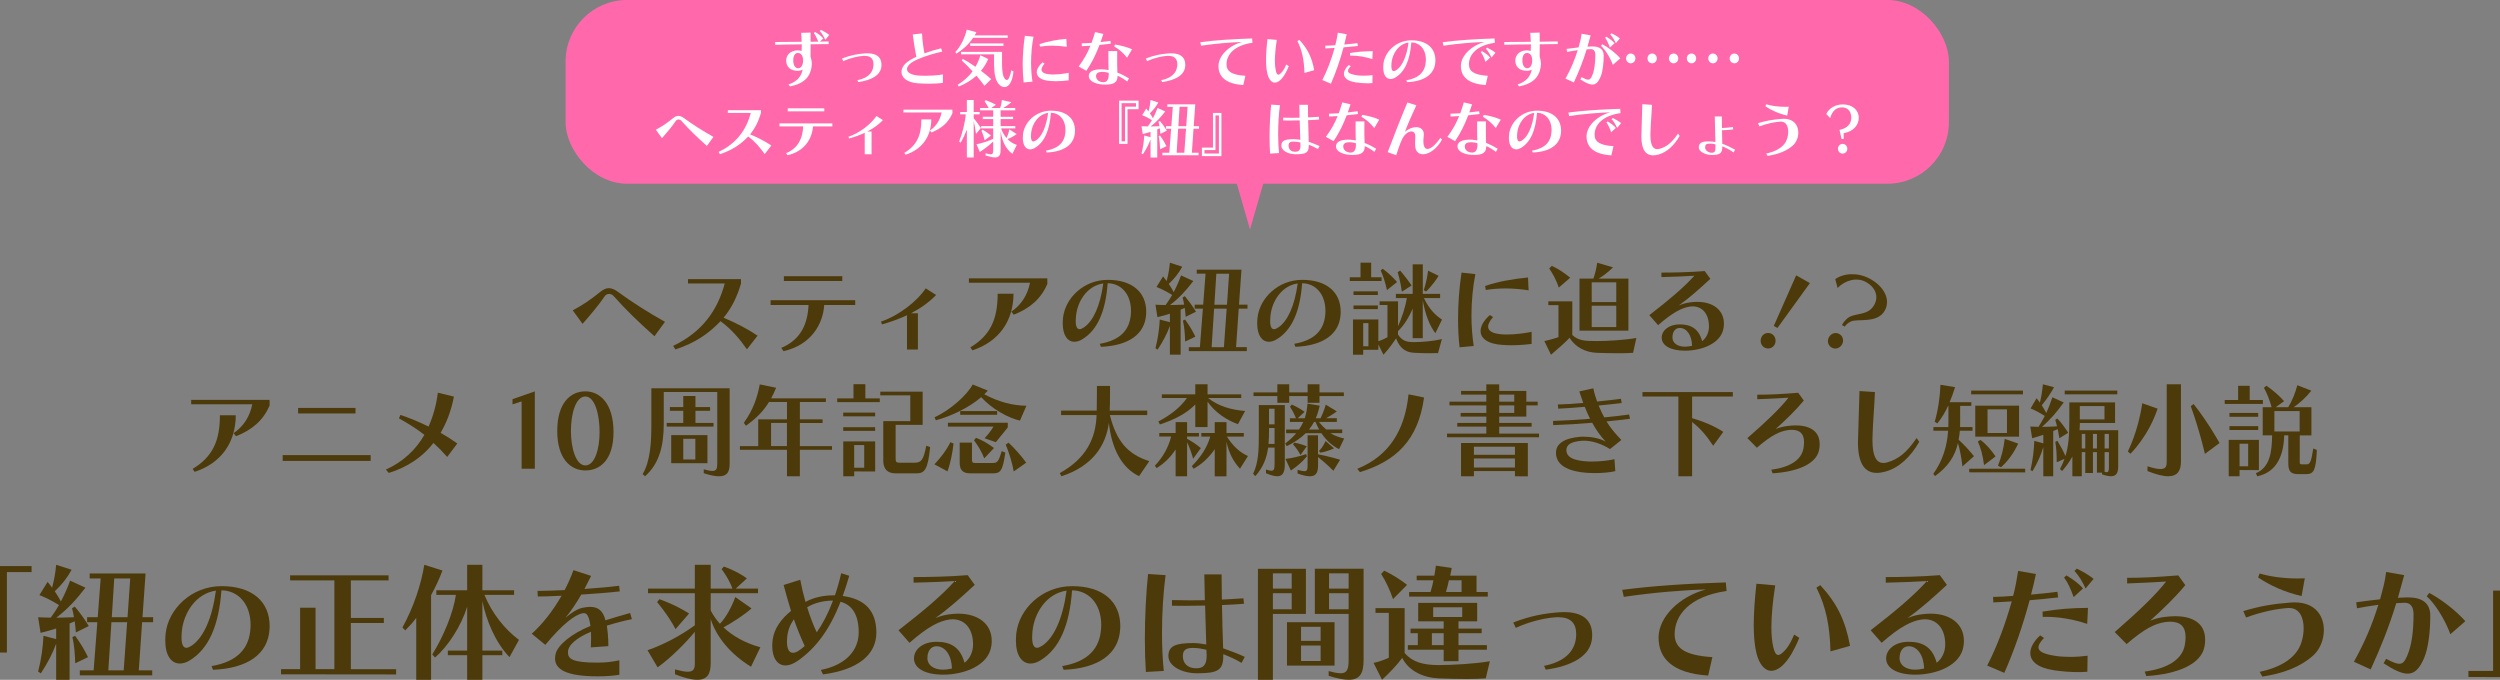 <?xml version="1.0" encoding="UTF-8"?>
<svg id="_レイヤー_2" data-name="レイヤー 2" xmlns="http://www.w3.org/2000/svg" viewBox="0 0 781.76 212.57">
  <rect x="0" y="0" width="781.76" height="212.57" fill="#808080" stroke="none"/>
  <defs>
    <style>
      .cls-1 {
        fill: #4c3a0a;
      }

      .cls-2 {
        fill: #fff;
      }

      .cls-3 {
        fill: #ff69ac;
      }
    </style>
  </defs>
  <g id="_レイヤー_5" data-name="レイヤー 5">
    <g>
      <path class="cls-1" d="M204.64,105.14c-5.09-4.58-8.77-8.06-12.8-12.61-.35-.38-.86-.61-1.38-.61-.54,0-1.09.26-1.41.77-1.63,2.46-4.45,5.82-6.88,8.58l-3.07-4.22c3.46-1.86,5.73-3.46,8.58-5.76.99-.77,1.79-1.18,2.69-1.18s1.86.38,3.04,1.28c4.22,3.1,9.02,6.14,14.53,9.25l-3.3,4.51Z"/>
      <path class="cls-1" d="M233.57,109.24c-2.14-3.1-4.86-6.34-8.26-8.8-3.78,3.94-7.84,6.75-14.11,8.83l-.7-1.12c8.93-4.22,13.85-10.98,16.13-19.52h-11.49v-1.34h16.57v1.38c-1.25,4.26-2.94,7.62-5.44,10.69,3.9,1.63,7.26,3.36,10.62,5.6l-3.33,4.29Z"/>
      <path class="cls-1" d="M257.73,95.38c-.35,5.89-4.06,12.51-12.73,14.43l-.7-1.02c6.21-2.59,8.26-7.62,8.54-13.41h-11.87v-1.5h26.46v1.5h-9.7ZM245.12,87.86v-1.5h18.27v1.5h-18.27Z"/>
      <path class="cls-1" d="M283.62,109.3v-10.72c-2.53,1.18-5.15,2.11-7.81,2.85l-.32-.86c5.7-1.92,11.46-6.53,13.98-10.4l3.26,2.08c-2.18,2.24-4.86,4.16-7.84,5.7h2.14v11.36h-3.42Z"/>
      <path class="cls-1" d="M316.26,97.43c3.04-2.02,5.12-5.25,5.82-9.02h-19.1v-1.38h24.51l.03,1.73c-1.98,4.7-5.5,7.68-10.53,9.66l-.74-.99ZM303.43,108.63c6.34-3.81,8.54-8.9,8.54-16.77h4.96c-.03,8.54-4.61,15.01-12.86,17.69l-.64-.93Z"/>
      <path class="cls-1" d="M343.91,107.51c6.5-1.12,9.44-4.42,9.73-9.5,0-.26.03-.51.03-.77,0-5.5-3.33-8.67-7.3-8.67-.64,8.77-3.17,14.62-7.9,17.5-.86.54-1.73.8-2.5.8-2.08,0-3.65-1.92-3.65-5.73,0-.58.03-1.18.1-1.82.67-6.02,6.37-11.81,13.98-11.81s12.03,3.81,12.03,10.02c0,.22-.03.48-.03.74-.35,6.24-5.47,9.82-14.14,10.18l-.35-.93ZM336.48,98.65c-.06.64-.1,1.22-.1,1.7,0,1.79.45,2.59,1.22,2.59.38,0,.83-.22,1.38-.58,2.85-1.95,5.06-6.66,6.02-13.73-5.06.74-8.03,5.57-8.51,10.02Z"/>
      <path class="cls-1" d="M365.83,110.93v-9.02c-.86,2.4-2.14,4.83-3.84,7.42l-.67-.45c.8-3.07,1.22-6.24,1.34-8.96l3.17.83v-2.66c-1.25.42-2.56.77-3.9,1.09l-.61-3.9c1.06.06,2.11.1,3.17.1.77-1.02,1.44-2.08,2.05-3.14-1.7-1.06-3.2-1.82-4.9-2.5l2.05-3.3c.38.45.77.93,1.12,1.44.54-1.92.86-3.9,1.02-5.73l3.87,1.25c-1.12,2.05-2.46,3.74-4.22,5.38.54.8,1.06,1.63,1.54,2.56.9-1.7,1.66-3.42,2.3-5.22l3.84,1.76c-2.3,3.01-4.42,5.31-7.3,7.52,1.5-.03,2.94-.06,4.42-.13-.13-.83-.29-1.6-.48-2.24l.7-.42c1.18,1.44,2.3,2.91,3.49,4.86l-3.23,1.6c-.06-.93-.16-1.89-.29-2.78l-1.28.54v14.08h-3.36ZM370.6,106.81c-.06-2.4-.26-4.64-.7-6.56l.67-.32c1.31,1.79,2.3,3.42,3.23,5.34l-3.2,1.54ZM371.75,109.81v-1.25h3.46l.93-12.03h-2.56v-1.25h2.66l.74-9.7h-2.75v-1.25h13.98l-.77,10.94h2.66v1.25h-2.75l-.83,12.03h3.36v1.25h-18.11ZM383.59,96.53h-3.94l-.77,12.03h3.84l.86-12.03ZM384.35,85.59h-4l-.61,9.7h3.94l.67-9.7Z"/>
      <path class="cls-1" d="M404.71,107.51c6.5-1.12,9.44-4.42,9.73-9.5,0-.26.03-.51.03-.77,0-5.5-3.33-8.67-7.29-8.67-.64,8.77-3.17,14.62-7.9,17.5-.86.54-1.73.8-2.5.8-2.08,0-3.65-1.92-3.65-5.73,0-.58.03-1.18.1-1.82.67-6.02,6.37-11.81,13.98-11.81s12.03,3.81,12.03,10.02c0,.22-.03.48-.03.74-.35,6.24-5.47,9.82-14.14,10.18l-.35-.93ZM397.28,98.65c-.06.64-.1,1.22-.1,1.7,0,1.79.45,2.59,1.22,2.59.38,0,.83-.22,1.38-.58,2.85-1.95,5.06-6.66,6.02-13.73-5.06.74-8.03,5.57-8.51,10.02Z"/>
      <path class="cls-1" d="M422.08,87.86v-1.15h3.36v-4.58h3.33v4.58h3.26v1.15h-9.95ZM449.67,110.42c-.96,0-1.92.03-3.1.03s-2.56-.03-4.35-.13c-2.4-.13-4.42-1.15-5.66-4.51-.74,1.12-2.14,3.14-3.94,5.12l-1.6-3.2v1.66h-4.74v1.54h-3.2v-11.04h7.94v6.82c1.6-.54,2.85-1.28,2.85-1.28v-10.05h-2.46v-1.15h5.76v7.78c1.15-2.56,2.27-5.76,2.75-8.8h-3.42v-1.31h5.25v-9.25h3.17v9.25h5.41v1.31h-5.06c1.7,3.62,3.81,5.54,5.66,6.72l-2.08,4.26c-1.73-2.24-3.1-5.6-3.94-10.24v11.81h-3.17v-9.28c-1.15,2.82-2.78,5.34-4.58,7.07v1.09c1.38,1.92,2.5,2.34,5.06,2.34,2.37,0,6.14-.32,8.67-.96l-1.22,4.42ZM423.24,92.25v-1.15h7.62v1.15h-7.62ZM423.24,96.66v-1.15h7.62v1.15h-7.62ZM427.91,101.05h-1.63v7.23h1.63v-7.23ZM433.7,90.71c-.48-2.34-1.25-4.58-1.95-6.14l.61-.54c1.41,1.02,3.07,2.5,4.51,4.16l-3.17,2.53ZM438.37,91.22c-.38-3.04-1.31-6.11-1.31-6.11l.77-.51s1.95,2.24,3.58,4.67l-3.04,1.95ZM445.22,90.71s.93-2.59,1.34-6.08l3.3,1.63c-1.86,3.01-3.94,4.93-3.94,4.93l-.7-.48Z"/>
      <path class="cls-1" d="M456.42,108.6c-.32-2.72-.48-5.73-.48-8.83,0-4.8.38-9.86,1.09-14.53l4.32.48c-.8,4.06-1.22,8.61-1.22,13.02,0,3.26.26,6.5.7,9.44l-4.42.42ZM478.95,107.54c-1.98.26-4.16.42-6.34.42-.93,0-1.82-.03-2.75-.1-4.8-.29-6.88-2.14-6.88-4.35,0-1.6,1.06-3.39,2.91-4.99l.99.64c-.99,1.12-1.54,2.14-1.54,2.98,0,1.34,1.38,2.24,4.64,2.43.42.03.83.03,1.25.03,2.59,0,5.47-.38,7.71-.83v3.78ZM477.99,90.78c-2.53-.38-4.93-.58-7.2-.58-2.14,0-4.19.16-6.17.48l-.22-1.25c4.06-1.41,8.58-2.18,13.41-2.66l.19,4Z"/>
      <path class="cls-1" d="M510.66,110.33c-1.18.1-2.85.13-4.58.13-2.27,0-4.74-.06-6.72-.13-3.39-.13-6.69-1.63-8.54-4.7-1.15,1.25-3.65,3.46-5.82,5.31l-2.08-4.29c2.08-.42,4.42-1.22,4.42-1.22v-10.02h-3.17v-1.18h7.49v10.53c1.92,1.79,3.94,1.89,7.71,1.89,3.36,0,8.7-.32,12.32-.96l-1.02,4.64ZM487.43,89.94c-.83-2.59-2.05-4.61-2.98-5.98l.8-.83c1.86.83,3.84,2.14,5.76,3.71l-3.58,3.1ZM493.92,103.41v-16.29h4.35c.51-1.47.96-3.3,1.18-4.96l4.96,1.44c-1.66,1.6-3.17,2.75-4.51,3.52h9.31v16.29h-15.29ZM505.41,88.28h-7.68v6.18h7.68v-6.18ZM505.41,95.61h-7.68v6.66h7.68v-6.66Z"/>
      <path class="cls-1" d="M515.75,98.55c6.4-4.96,10.75-8.64,14.08-12.32-2.53.16-6.98.35-10.3.42v-1.41c3.58,0,8.99-.1,13.54-.48l1.76,2.43c-3.42,3.17-6.5,5.92-9.86,8.32,1.28-.54,2.46-.83,3.55-.96.77-.1,1.47-.16,2.18-.16,4.99,0,8.38,2.56,8.38,6.82,0,.42-.03.83-.1,1.25-.7,4.99-6.91,7.2-12.06,7.2-4.58,0-7.3-1.63-7.3-4.06,0-2.21,2.14-4.16,5.63-4.16s5.95,1.31,7.01,5.25c1.31-.99,2.14-2.69,2.14-4.58,0-4.03-2.14-6.3-5.12-6.3-.26,0-.51.03-.8.06-2.46.32-5.5,1.86-9.98,5.82l-2.75-3.14ZM525.25,102.55c-1.41,0-2.27,1.22-2.27,2.98s1.6,2.88,3.9,2.88c.7,0,1.44-.1,2.24-.29-.1-3.3-1.66-5.57-3.87-5.57Z"/>
      <path class="cls-1" d="M550.56,106.55c0-1.38,1.02-2.43,2.34-2.43s2.33,1.06,2.33,2.43-1.02,2.43-2.33,2.43-2.34-1.06-2.34-2.43ZM554.66,101.94l7.01-15.84,4.29,2.43-10.14,14.02-1.15-.61Z"/>
      <path class="cls-1" d="M73.06,135.43c3.04-2.02,5.12-5.25,5.82-9.02h-19.1v-1.38h24.51l.03,1.73c-1.98,4.7-5.5,7.68-10.53,9.66l-.74-.99ZM60.23,146.63c6.34-3.81,8.54-8.9,8.54-16.77h4.96c-.03,8.54-4.61,15.01-12.86,17.69l-.64-.93Z"/>
      <path class="cls-1" d="M88.39,144.13v-1.82h27.52v1.82h-27.52ZM93.22,129.29v-1.73h17.95v1.73h-17.95Z"/>
      <path class="cls-1" d="M139.84,142.89c-1.22-1.41-2.69-2.91-4.29-4.38-3.36,4.38-8.22,7.62-13.98,9.38l-.9-1.06c5.22-2.3,9.44-6.24,12.03-10.85-2.62-2.08-5.47-3.78-7.94-5.15l.45-1.09c2.78.93,5.82,2.18,8.8,3.65,1.47-3.26,2.43-6.82,2.91-10.59l5.02,1.22c-.8,4.22-2.21,8.03-4.16,11.33,1.86,1.06,3.62,2.18,5.22,3.33l-3.17,4.22Z"/>
      <path class="cls-1" d="M163.11,146.57v-21.05l-2.85.93v-1.63l6.98-2.43v24.19h-4.13Z"/>
      <path class="cls-1" d="M174.25,134.76c0-8.77,4.13-12.38,8.8-12.38s8.8,3.94,8.8,12.7-4.22,12.03-8.8,12.03-8.8-3.58-8.8-12.35ZM187.49,135.08c0-5.54-1.5-11.1-4.45-11.1s-4.51,5.25-4.51,10.78,1.63,10.78,4.51,10.78,4.45-4.93,4.45-10.46Z"/>
      <path class="cls-1" d="M224.29,122.57h-16.73v9.95c0,6.75-1.34,12.42-5.86,16.41l-.74-.67c2.5-4.22,2.72-10.4,2.72-15.74v-11.1h24.48v23.58c0,2.43-.67,3.94-3.3,3.94-1.18,0-2.72-.29-4.8-.96v-1.22c1.22.32,2.08.51,2.69.51,1.34,0,1.54-.77,1.54-2.4v-22.3ZM208.48,133.41v-1.15h5.18v-3.81h-4.19v-1.15h4.19v-3.46h3.81v3.46h4.58v1.15h-4.58v3.81h5.66v1.15h-14.66ZM209.89,144.84v-8.77h11.33v8.77h-11.33ZM217.44,137.22h-3.78v6.46h3.78v-6.46Z"/>
      <path class="cls-1" d="M250.12,140.65v8.29h-4.03v-8.29h-14.72v-1.15h5.73v-8.38h8.99v-5.41h-5.63c-1.73,2.85-3.94,5.09-7.2,7.42l-.67-.9c2.91-4.06,4.19-7.78,4.99-12.03l5.12,1.06c-.48,1.18-.99,2.27-1.57,3.3h17.12v1.15h-8.13v5.41h7.1v1.15h-7.1v7.23h10.05v1.15h-10.05ZM246.08,132.26h-4.96v7.23h4.96v-7.23Z"/>
      <path class="cls-1" d="M261.8,125.74v-1.15h5.09v-4.45h3.71v4.45h4.51v1.15h-13.31ZM263.68,130.18v-1.15h9.98v1.15h-9.98ZM263.68,134.73v-1.15h9.98v1.15h-9.98ZM267.11,147.4v1.54h-3.42v-10.91h9.98v9.41l-6.56-.03ZM270.24,139.17h-3.14v7.1h3.14v-7.1ZM279.94,148.01c-2.66,0-3.74-1.63-3.74-3.97v-12.35h8.45v-8.06h-9.38v-1.15h13.25v10.37h-8.45v10.5c0,1.15.19,1.34,1.44,1.34h4.45c2.02,0,2.82-.7,3.68-5.31l1.22.42c-.7,7.2-1.79,8.22-4.32,8.22h-6.59Z"/>
      <path class="cls-1" d="M292.2,145.19c1.92-2.05,3.62-4.16,4.99-6.91l.99.42c-.29,2.82-1.06,6.46-1.89,8.7l-4.1-2.21ZM318.95,131.53c-3.71-.86-8.7-3.58-12.13-7.33-3.97,3.39-9.47,5.95-14.17,7.23l-.42-.93c4.9-2.27,10.11-6.88,11.94-10.27l4.74,1.92-1.12,1.15c4.54,2.4,8.83,3.52,13.18,3.58l-2.02,4.64ZM307.88,137.06c2.08-2.24,2.75-3.65,2.75-3.65h-14.21v-1.22h18.72v1.44s-1.63,2.11-3.74,4.64l-3.52-1.22ZM303.4,148.01c-2.59,0-3.3-1.28-3.3-3.36v-6.24h3.84v5.47c0,.64.19.9,1.02.9h5.28c1.6,0,1.98-.26,2.98-3.71l1.15.45c-.83,5.92-1.6,6.5-3.97,6.5h-7.01ZM300.26,129.7v-1.15h11.55v1.15h-11.55ZM307.78,143.33c-.8-2.05-1.95-4-3.2-5.63l.61-.8c2.05.77,3.9,1.86,5.63,3.2l-3.04,3.23ZM317,147.43c-.51-2.88-1.54-6.08-2.5-8.38l.86-.64c1.7,1.57,4,4.1,5.54,6.27l-3.9,2.75Z"/>
      <path class="cls-1" d="M356.19,148.9c-5.38-2.53-8.58-8.61-9.44-16.67-.9,6.88-4.93,13.5-14.85,16.7l-.51-.99c8.29-4.58,11.26-10.85,11.52-18.14h-11.1v-1.41h11.14c.03-.99.06-2.94.06-5.66v-2.05h4.1v1.95c0,2.75-.03,4.77-.1,5.76h11.74v1.41h-11.68c2.05,8.26,5.66,12.29,12.32,14.4l-3.2,4.7Z"/>
      <path class="cls-1" d="M367.62,148.93v-8.38c-1.54,2.37-3.52,4.35-5.95,5.82l-.54-.74c2.59-2.75,4.22-5.73,5.09-9.12h-3.71v-1.12h5.12v-3.39h3.58v3.39h3.71v1.12h-3.71v.7c1.63.9,2.94,1.76,4.29,2.91l-2.4,3.33c-.58-2.08-1.12-3.46-1.89-5.18v10.66h-3.58ZM387.11,132.65c-3.46-1.25-7.17-3.65-9.5-7.04v7.94h-3.84v-7.07c-2.75,2.82-6.53,4.77-11.07,6.24l-.48-.93c3.84-1.98,7.04-4.58,8.93-7.33h-7.84v-1.15h10.46v-3.14h3.84v3.14h10.53v1.15h-10.37c3.36,2.62,7.07,3.65,11.58,4.06l-2.24,4.13ZM387.75,146.57c-2.14-2.34-3.42-4.83-4.22-8.38v10.75h-3.68v-8.48c-1.6,2.37-3.78,4.54-6.59,6.11l-.58-.8c2.66-2.69,4.77-5.7,5.76-9.25h-2.78v-1.12h4.19v-3.39h3.68v3.39h5.41v1.12h-5.28c1.89,3.01,4.13,5.02,6.59,6.08l-2.5,3.97Z"/>
      <path class="cls-1" d="M395.88,146.82c.77.26,1.31.38,1.7.38.86,0,.99-.64.99-2.46v-4.77h-2.02c-.45,3.3-1.54,6.14-4,8.93l-.7-.74c1.73-3.58,1.79-7.65,1.79-12.51v-8.99h8.13v18.27c0,2.37-.38,4-2.37,4-.83,0-1.98-.29-3.52-.96v-1.15ZM412.61,123.85v2.11h-3.71v-2.11h-5.76v2.11h-3.71v-2.11h-7.46v-1.15h7.46v-2.53h3.71v2.53h5.76v-2.53h3.71v2.53h7.62v1.15h-7.62ZM398.56,133.83h-1.73v.8c0,1.5-.03,2.88-.16,4.19h1.89v-4.99ZM398.56,127.82h-1.73v4.86h1.73v-4.86ZM418.75,140.45c-2.3-1.09-4.13-2.88-5.54-4.99h-4.9c-1.5,1.5-3.46,2.85-5.95,4.06l-.48-.83c1.38-1.06,2.53-2.11,3.46-3.23h-3.17v-1.15h4.03c.54-.77.96-1.54,1.34-2.37h-4.19v-1.15h1.92c-.8-1.98-1.89-3.62-1.89-3.62l.58-.67s2.3,1.02,4,2.27l-2.18,2.02h2.21c.48-1.41.74-2.91.86-4.58l3.84.64c-.32,1.41-.7,2.72-1.25,3.94h1.5c1.09-2.24,1.63-4.26,1.63-4.26l3.46,2.11s-1.47,1.15-3.42,2.14h3.42v1.15h-5.6c.77.96,1.5,1.73,2.27,2.37h5.02v1.15h-3.68c1.22.8,2.75,1.31,4.29,1.66l-1.6,3.33ZM401.96,143.49c1.98-.19,4.35-.74,6.46-1.5l.26.7c-1.25,1.6-3.23,3.26-5.02,4.45l-1.7-3.65ZM406.69,142.28c-1.09-2.02-2.34-3.3-2.34-3.3l.35-.58s1.79.29,3.94,1.15l-1.95,2.72ZM416.96,147.21s-2.02-2.08-4.8-4.29v2.59c0,2.14-.54,3.42-2.56,3.42-.93,0-2.18-.26-3.84-.86v-1.15c.96.26,1.63.42,2.11.42.9,0,1.02-.54,1.02-1.82v-9.41h3.26v5.95c3.36.61,6.91,1.7,6.91,1.7l-2.11,3.46ZM412.51,134.31c-.45-.74-.8-1.54-1.15-2.37h-.45c-.45.83-.96,1.63-1.57,2.37h3.17ZM412.45,141c1.41-1.34,2.05-3.1,2.05-3.1l2.66,2.3s-2.14,1.06-4.32,1.34l-.38-.54Z"/>
      <path class="cls-1" d="M424.42,146.6c9.7-3.9,14.88-11.81,16.03-23.29l4.86.99c-1.82,13.28-8.74,19.9-20.06,23.33l-.83-1.02Z"/>
      <path class="cls-1" d="M452.49,136.74v-1.15h12.29v-2.18h-9.09v-1.15h9.09v-1.98h-8.03v-1.15h8.03v-2.37h-11.52v-1.15h11.52v-2.21h-7.9v-1.15h7.9v-2.08h4.03v2.08h8.48v3.36h3.55v1.15h-3.55v3.52h-8.48v1.98h10.14v1.15h-10.14v2.18h12.45v1.15h-28.77ZM473.73,148.93v-1.63h-12.83v1.63h-4.03v-10.4h20.89v10.43l-4.03-.03ZM473.73,139.69h-12.83v2.53h12.83v-2.53ZM473.73,143.37h-12.83v2.82h12.83v-2.82ZM473.51,123.4h-4.7v2.21h4.7v-2.21ZM473.51,126.76h-4.7v2.37h4.7v-2.37Z"/>
      <path class="cls-1" d="M505.12,147.33c-1.54.38-4.1.61-6.43.61-.7,0-1.38-.03-2.02-.06-6.69-.42-10.11-2.56-10.11-6.34,0-2.75,2.56-4.54,7.58-4.96.35-.03.7-.03,1.06-.03,2.34,0,5.18.51,6.91,1.57-1.57-1.7-2.98-3.62-4.22-5.92-4.03.35-8.19.61-12.19.74l-.06-1.31c3.81-.13,7.74-.35,11.58-.67-.58-1.18-1.15-2.43-1.66-3.74-2.88.26-5.73.45-8.29.58l-.13-1.31c2.4-.06,5.15-.22,7.94-.48-.42-1.15-.83-2.37-1.22-3.62l4.38-.96c.29,1.5.74,2.82,1.18,4.13,2.62-.26,5.47-.58,7.46-.86l.22,1.34c-1.98.26-4.7.51-7.2.77.54,1.31,1.12,2.53,1.76,3.71,2.59-.26,5.44-.58,7.78-.9l.26,1.34c-2.21.29-4.9.58-7.33.83,1.25,2.08,2.85,3.94,4.64,5.79l-3.55,2.85c-2.66-1.66-5.6-2.62-8.13-2.62-.26,0-.51,0-.77.03-3.42.29-4.74,1.28-4.74,2.91,0,2.02,1.86,3.39,7.23,3.58h.7c2.18,0,5.22-.26,7.1-.74l.26,3.74Z"/>
      <path class="cls-1" d="M524.84,148.93v-24.93h-11.23v-1.41h28.25v1.41h-12.73v6.75c3.68,1.12,6.59,2.3,9.76,4.29l-3.17,4.35c-2.08-3.14-3.9-5.34-6.59-7.42v16.96h-4.29Z"/>
      <path class="cls-1" d="M553.89,146.89c5.89-.8,9.38-3.07,10.05-6.62.13-.74.19-1.41.19-2.02,0-2.59-1.28-3.84-3.84-3.84-.38,0-.8.03-1.25.1-2.46.35-5.09,1.54-9.66,5.5l-2.98-3.01c5.82-5.06,10.4-9.44,12.86-12.64-2.53.16-5.98.35-9.76.48v-1.41c3.65,0,7.26-.16,12.8-.61l1.76,2.43c-2.66,3.2-5.54,5.95-8.8,8.9,1.28-.54,2.72-.83,3.81-.96.86-.1,1.66-.16,2.43-.16,4.83,0,7.52,2.08,7.52,5.86,0,.54-.03,1.12-.16,1.73-.8,4.32-6.46,6.88-14.56,7.39l-.42-1.12Z"/>
      <path class="cls-1" d="M600.16,138.15c-2.72,4.74-6.3,8.1-10.46,9.28-1.02.29-1.95.45-2.82.45-3.74,0-5.89-2.91-5.89-9.57,0-.35.03-.7.03-1.09.19-5.89.32-9.82.45-14.94l4.83.32c-.19,5.22-.64,8.96-.77,14.46v.77c0,4.96,1.31,6.94,3.39,6.94.38,0,.74-.03,1.15-.16,3.58-.99,6.21-3.14,9.25-7.62l.83,1.15Z"/>
      <path class="cls-1" d="M613.67,145.86c-.35-2.82-.8-5.22-1.41-7.33-.93,4.1-3.07,7.39-7.17,10.33l-.54-.67c3.01-4.29,4.29-8.64,4.64-13.5h-4.61v-1.15h4.67c.03-.61.03-1.22.03-1.86v-4.77h-.1c-.9,1.98-1.95,3.71-3.36,5.5l-.83-.51c1.09-3.78,1.7-8.19,1.79-11.58l4.58.74c-.54,1.73-1.09,3.26-1.7,4.7h6.78v1.15h-3.49v4.77c0,.64,0,1.25-.03,1.86h3.9v1.15h-3.97c-.1.99-.19,1.95-.38,2.82,1.79,1.63,3.23,3.2,4.8,5.15l-3.62,3.2ZM615.78,147.69v-1.12h17.5v1.15l-17.5-.03ZM616.39,123.3v-1.15h16.19v1.15h-16.19ZM617.67,136.55v-9.7h13.7v9.7h-13.7ZM620.42,145.45c-.38-3.1-1.12-5.7-1.95-7.36l.8-.54c1.82,1.31,3.52,3.33,4.74,5.18l-3.58,2.72ZM627.59,128.01h-6.08v7.39h6.08v-7.39ZM624.77,145.64c1.02-2.53,1.82-5.54,2.11-8.42l4.22,1.5c-1.57,3.26-3.26,5.5-5.38,7.39l-.96-.48Z"/>
      <path class="cls-1" d="M638.95,148.93v-9.12c-.7,2.43-1.82,4.96-3.39,7.55l-.61-.38c.74-3.23,1.09-6.43,1.18-9.12l2.82.77v-2.66c-1.12.38-2.3.74-3.49,1.06l-.58-3.65c.83.06,1.7.06,2.56.1.74-1.15,1.41-2.27,1.98-3.42-1.6-.96-2.85-1.7-4.45-2.34l1.89-3.2,1.02,1.38c.51-1.98.77-3.94.93-5.73l3.49.93c-1.09,1.95-2.14,3.58-3.84,5.63.48.74.96,1.54,1.41,2.4.74-1.57,1.34-3.17,1.92-4.9l3.55,1.63c-2.27,3.07-4,5.15-6.78,7.62,1.57-.03,3.14-.03,4.67-.16-.16-.74-.35-1.44-.54-2.02l.64-.45c1.25,1.34,2.27,2.69,3.42,4.48l-2.78,1.7c-.16-.96-.32-1.92-.51-2.85-.45.22-.93.42-1.41.61v14.14h-3.1ZM657.32,147.81h-1.6v-6.43h-1.25v6.53h-2.4v-6.53h-1.09v7.55h-2.94v-6.18c-.8,1.5-1.86,2.98-3.2,4.54l-.67-.61c.58-1.09,1.02-2.14,1.41-3.2l-2.43,1.06c0-2.34-.13-4.54-.45-6.37l.64-.32c1.02,1.63,1.82,3.1,2.53,4.77.96-3.1,1.22-6.37,1.22-11.1v-5.7h14.3v6.46h-11.01c0,.8-.03,1.54-.1,2.24h12.09v11.17c0,2.02-.45,3.23-2.27,3.23-.7,0-1.63-.19-2.78-.58v-.54ZM645.64,123.3v-1.15h16.45v1.15h-16.45ZM658.08,126.98h-7.71v4.16h7.71v-4.16ZM652.07,135.69h-1.09v4.54h1.09v-4.54ZM655.72,135.69h-1.25v4.54h1.25v-4.54ZM659.46,135.69h-1.34v4.54h1.34v-4.54ZM659.46,141.38h-1.34v6.18c.26.06.45.1.61.1.64,0,.74-.51.74-1.73v-4.54Z"/>
      <path class="cls-1" d="M665.38,141.16s3.26-6.24,4.51-15.07l4.8,1.7c-2.91,8.74-8.51,14.11-8.51,14.11l-.8-.74ZM677.54,120.17h4.45v24.22c0,2.98-1.25,4.54-4,4.54-1.6,0-3.74-.54-6.46-1.63v-1.5c1.89.64,3.17.86,4.06.86,1.7,0,1.95-.9,1.95-2.24v-24.25ZM689.48,141.93s-1.5-6.78-4.42-14.94l.9-.64c4.7,5.95,8.1,12.19,8.1,12.19l-4.58,3.39Z"/>
      <path class="cls-1" d="M695.68,126.31v-1.22h4.19v-4.45h3.62v4.45h4.13v1.22h-11.94ZM700.32,146.98v1.95h-3.39v-11.39h9.44v9.47l-6.05-.03ZM697.16,130.34v-1.22h8.99v1.22h-8.99ZM697.16,134.47v-1.22h8.99v1.22h-8.99ZM703.01,138.76h-2.69v7.04h2.69v-7.04ZM718.79,148.26c-2.3,0-3.23-.64-3.23-3.42v-8.7h-1.28c-.16,5.92-2.08,11.46-8.42,12.8l-.45-.96c4.29-1.76,5.02-6.37,5.09-11.84h-2.94v-8.8h2.78c-.61-2.24-1.38-4.19-2.4-6.08l.77-.64c1.92,1.31,3.94,3.01,5.54,4.83l-2.66,1.89h3.94c1.22-1.98,2.24-4.48,2.85-6.88l4.38,1.7c-1.6,2.05-3.68,3.94-5.54,5.18h5.57v8.8h-3.65v8.26c0,.74.06.8.77.8h1.44c.9,0,1.38-.67,2.02-4.96l1.12.45c-.29,6.05-.8,7.58-3.33,7.58h-2.37ZM719.11,128.55h-7.9v6.37h7.9v-6.37Z"/>
      <path class="cls-1" d="M0,204.05v-27.04h9.88v1.88H2.16v25.16H0Z"/>
      <path class="cls-1" d="M17.56,212.57v-11.28c-1.08,3-2.68,6.04-4.8,9.28l-.84-.56c1-3.84,1.52-7.8,1.68-11.2l3.96,1.04v-3.32c-1.56.52-3.2.96-4.88,1.36l-.76-4.88c1.32.08,2.64.12,3.96.12.96-1.28,1.8-2.6,2.56-3.92-2.12-1.32-4-2.28-6.12-3.12l2.56-4.12c.48.56.96,1.16,1.4,1.8.68-2.4,1.08-4.88,1.28-7.16l4.84,1.56c-1.4,2.56-3.08,4.68-5.28,6.72.68,1,1.32,2.04,1.92,3.2,1.12-2.12,2.08-4.28,2.88-6.52l4.8,2.2c-2.88,3.76-5.52,6.64-9.12,9.4,1.88-.04,3.68-.08,5.52-.16-.16-1.04-.36-2-.6-2.8l.88-.52c1.48,1.8,2.88,3.64,4.36,6.08l-4.04,2c-.08-1.16-.2-2.36-.36-3.48l-1.6.68v17.6h-4.2ZM23.52,207.41c-.08-3-.32-5.8-.88-8.2l.84-.4c1.64,2.24,2.88,4.28,4.04,6.68l-4,1.92ZM24.96,211.17v-1.56h4.32l1.16-15.04h-3.2v-1.56h3.32l.92-12.12h-3.44v-1.56h17.48l-.96,13.68h3.32v1.56h-3.44l-1.04,15.04h4.2v1.56h-22.64ZM39.76,194.57h-4.92l-.96,15.04h4.8l1.08-15.04ZM40.72,180.89h-5l-.76,12.12h4.92l.84-12.12Z"/>
      <path class="cls-1" d="M66.16,208.29c8.12-1.4,11.8-5.52,12.16-11.88,0-.32.04-.64.04-.96,0-6.88-4.16-10.84-9.12-10.84-.8,10.96-3.96,18.28-9.88,21.88-1.08.68-2.16,1-3.12,1-2.6,0-4.56-2.4-4.56-7.16,0-.72.04-1.48.12-2.28.84-7.52,7.96-14.76,17.48-14.76s15.04,4.76,15.04,12.52c0,.28-.04.6-.04.92-.44,7.8-6.84,12.28-17.68,12.72l-.44-1.16ZM56.88,197.21c-.08.8-.12,1.52-.12,2.12,0,2.24.56,3.24,1.52,3.24.48,0,1.04-.28,1.72-.72,3.56-2.44,6.32-8.32,7.52-17.16-6.32.92-10.04,6.96-10.64,12.52Z"/>
      <path class="cls-1" d="M87.88,210.85v-1.6h5.96v-19.2h4.84v19.2h5.88v-27.75h-13.84v-1.6h30.79v1.6h-11.8v11.72h10.32v1.6h-10.32v14.44h14.16v1.64l-35.99-.04Z"/>
      <path class="cls-1" d="M130.16,212.57v-19.36c-1.04,1.4-2.04,2.52-3.44,3.92l-.88-.92c3.56-6.44,5.84-13.48,6.84-19.6l5.68,1.8c-1.04,2.72-2.24,5.32-3.56,7.68v26.48h-4.64ZM146.08,212.57v-7.68h-6.04v-1.44h6.04v-13.72c-1.88,6.08-6,12.4-10.04,15.88l-.88-.96c3.48-5.52,6.6-13.04,7.4-18.64h-6.12v-1.44h9.64v-7.96h4.76v7.96h9.92v1.44h-9.28c2.32,5.68,6.24,10.68,10.8,14.08l-2.96,5.4c-4.36-4.52-7.28-11.44-8.48-17.56v15.52h6.24v1.44h-6.24v7.68h-4.76Z"/>
      <path class="cls-1" d="M193.68,211.01c-2.2.32-4,.48-6.76.48-9.76,0-13.36-2.12-13.36-5.6,0-.44.08-.88.16-1.32.6-2.84,5.08-6.48,10.92-8.84-.44-2.92-1-4-2.08-4-.12,0-.24,0-.36.04-2.4.44-6.28,3.36-11.68,9.88l-4.24-3.48c3.28-2.92,6.64-7.16,9.32-11.88-3.04.16-5.72.24-7.44.24l-.08-1.76h.76c1.88,0,4.64-.12,7.72-.24,1.08-2.04,2-4.12,2.76-6.24l5.52,1.8c-.72,1.44-1.4,2.8-2.08,4.08,4.12-.28,8.12-.64,10.84-1l.2,1.76c-3.08.36-7.6.72-12.04,1-1.52,2.64-3.08,5-4.96,7.28,1.84-1.6,3.8-2.84,5.4-3.16.84-.16,1.64-.28,2.32-.28,2.56,0,4.08,1.24,4.8,4.2,2.16-.68,5.24-1.6,7.72-2.28l.56,1.92c-2.64.52-5.72,1.36-7.84,2.04.24,1.72.48,3.64.48,6.4l-5.48.4c.04-1.16.08-2.16.08-3.08,0-.64-.04-1.24-.04-1.8-4.4,1.8-7.2,4.12-7.2,6.4,0,2.04,1.28,3.24,9.24,3.24,2.6,0,4.4-.24,6.84-.72v4.52Z"/>
      <path class="cls-1" d="M234.84,208.49c-6.44-3.96-10.84-9.32-12.6-14.92v13.76c0,3.24-.96,5.24-4.16,5.24-1.68,0-3.96-.52-7-1.72v-1.52c1.8.48,3.08.72,3.96.72,1.96,0,2.24-1.04,2.24-2.68v-9.8c-2.8,3.4-7.2,7.88-11.64,11.12l-3.16-5.36c5.12-1.76,10.6-4.72,14.8-7.8v-10.04h-14.64v-1.44h14.64v-7.44h4.96v7.44h6.8c-1.24-3.36-3.4-6.08-3.4-6.08l.72-.8s3.72,1.2,7.2,3.68l-3.48,3.2h6.96v1.44h-14.8v5.4c.76,1.48,1.72,2.88,2.88,4.16,1.96-2,3.84-5.6,4.8-8.36l5.08,3.56c-2.08,1.88-5.96,4.44-8.76,5.92,2.84,2.72,6.72,4.88,11.52,6.24l-2.92,6.08ZM211.24,196.73c-2.32-4.44-5.76-8.44-5.76-8.44l.72-.92s4.8,1.6,9.28,4.48l-4.24,4.88Z"/>
      <path class="cls-1" d="M256.68,209.49c7.92-1.56,11.84-6.2,11.84-11.76s-2.12-8.6-5.68-9.56c-3.48,8.96-7.92,14.72-13.52,18.56-1.36.92-2.6,1.36-3.68,1.36-2.52,0-4.16-2.32-4.16-6.08,0-.68.04-1.36.16-2.12.48-3.36,2.72-6.48,5.72-8.84-.84-2.64-1.56-5.32-2.32-8.12l5.2-1.64c.44,2.36,1,4.72,1.64,6.92,2.92-1.56,6.08-2.04,8.6-2.04h.6c.72-2.08,1.4-4.4,1.96-6.92l2.52.8c-.64,2.24-1.32,4.36-2.04,6.32,6.92.92,10.52,4.6,10.52,11.48s-5.8,11.64-16.68,13.04l-.68-1.4ZM248.24,193.65c-1.12,1.6-1.88,3.48-2.08,5.52-.04.56-.08,1.04-.08,1.48,0,2.44.76,3.48,1.88,3.48.48,0,1.04-.2,1.64-.56.68-.44,1.36-.96,2.04-1.56-1.28-2.76-2.4-5.52-3.4-8.36ZM252.4,189.89c.96,3.08,2,5.8,3,7.84,1.8-2.56,3.56-5.84,5.08-9.92-2.88,0-5.76.68-8.08,2.08Z"/>
      <path class="cls-1" d="M280.96,197.09c8-6.2,13.44-10.8,17.6-15.4-3.16.2-8.72.44-12.88.52v-1.76c4.48,0,11.24-.12,16.92-.6l2.2,3.04c-4.28,3.96-8.12,7.4-12.32,10.4,1.6-.68,3.08-1.04,4.44-1.2.96-.12,1.84-.2,2.72-.2,6.24,0,10.48,3.2,10.48,8.52,0,.52-.04,1.04-.12,1.56-.88,6.24-8.64,9-15.08,9-5.72,0-9.12-2.04-9.12-5.08,0-2.76,2.68-5.2,7.04-5.2s7.44,1.64,8.76,6.56c1.64-1.24,2.68-3.36,2.68-5.72,0-5.04-2.68-7.88-6.4-7.88-.32,0-.64.04-1,.08-3.08.4-6.88,2.32-12.48,7.28l-3.44-3.92ZM292.84,202.09c-1.76,0-2.84,1.52-2.84,3.72s2,3.6,4.88,3.6c.88,0,1.8-.12,2.8-.36-.12-4.12-2.08-6.96-4.84-6.96Z"/>
      <path class="cls-1" d="M332.16,208.29c8.12-1.4,11.8-5.52,12.16-11.88,0-.32.04-.64.04-.96,0-6.88-4.16-10.84-9.12-10.84-.8,10.96-3.96,18.28-9.88,21.88-1.08.68-2.16,1-3.12,1-2.6,0-4.56-2.4-4.56-7.16,0-.72.04-1.48.12-2.28.84-7.52,7.96-14.76,17.48-14.76s15.04,4.76,15.04,12.52c0,.28-.04.6-.04.92-.44,7.8-6.84,12.28-17.68,12.72l-.44-1.16ZM322.88,197.21c-.08.8-.12,1.52-.12,2.12,0,2.24.56,3.24,1.52,3.24.48,0,1.04-.28,1.72-.72,3.56-2.44,6.32-8.32,7.52-17.16-6.32.92-10.04,6.96-10.64,12.52Z"/>
      <path class="cls-1" d="M358.32,210.13c-.2-3.04-.32-6.56-.32-10.28,0-6.8.36-14.16,1-20.36l5.48.36c-.72,5.48-1.12,11.92-1.12,18.08,0,4.24.2,8.36.56,11.88l-5.6.32ZM388.24,207.29c-1.56-.96-3.8-2-5.72-2.72v.6c0,4.32-1.72,5.36-7.76,5.36h-.68c-4.36-.04-8.72-2.16-8.72-5.4s2.44-4.04,7.84-4.04c1.32,0,2.52.2,4,.44l-.36-12.16c-2.16.04-4.48.08-6.52.08-1.48,0-2.8-.04-3.84-.04v-1.76c1.44.04,3.44.08,5.6.08,1.56,0,3.16-.04,4.68-.04-.08-3.16-.12-5.04-.16-8.08h5.4c0,3.08.04,4.88.08,7.88,2.44-.12,4.64-.24,6.76-.4l.16,1.72c-2.16.16-4.4.32-6.88.4.08,4.52.2,9,.36,13.52,2.16.8,4.72,1.68,6.76,2.68l-1,1.88ZM377.32,204.69l-.08-1.52c-1.4-.32-2.76-.56-4.04-.56-1.76,0-3.32.24-3.32,2.52s1.44,3.84,4.2,3.84c2.32,0,3.24-1.16,3.24-3.92v-.36Z"/>
      <path class="cls-1" d="M393.36,212.57v-34.71h15v14.12h-10.32v20.6h-4.68ZM403.92,179.29h-5.88v4.76h5.88v-4.76ZM403.92,185.49h-5.88v5.04h5.88v-5.04ZM402.44,208.13v-13.56h14.88v13.56h-14.88ZM412.96,196.01h-6.12v4.4h6.12v-4.4ZM412.96,201.85h-6.12v4.84h6.12v-4.84ZM421.72,191.97h-10.56v-14.12h15.24v28.52c0,4.08-1.08,6.2-4.64,6.2-1.56,0-3.6-.4-6.28-1.24v-1.48c1.6.44,2.8.68,3.72.68,2,0,2.52-1.16,2.52-4.16v-14.4ZM421.72,179.29h-6.12v4.76h6.12v-4.76ZM421.72,185.49h-6.12v5.04h6.12v-5.04Z"/>
      <path class="cls-1" d="M464.6,212.13c-1.64.12-3.68.2-6.04.2-2.52,0-5.44-.08-8.68-.2-4.28-.16-9.2-2-11.4-6.4-1.52,2.08-3.84,4.56-6.32,6.84l-2.64-5.28c2.4-.48,4.76-1.6,4.76-1.6v-14.04h-4.16v-1.48h9.12v14.04c2.44,2.8,5.72,3.76,10.64,3.76,4.2,0,11.48-.4,16-1.2l-1.28,5.36ZM435.6,187.33c-1-2.88-2.28-5.68-3.72-7.84l.96-1.04c2.56,1.2,4.84,2.64,7.16,4.44l-4.4,4.44ZM456.08,203.17v3.6h-4.64v-3.6h-11.2v-1.44h3.12v-3.72h-2.28v-1.44h10.36v-2.28h-7.96v-5.76h18.44v5.76h-5.84v2.28h7.24v1.44h-7.24v3.72h8.88v1.44h-8.88ZM440.64,186.57v-1.44h6.68c.4-1.32.72-2.48.92-3.68h-5.24v-1.44h5.52c.24-1.12.48-3.12.48-3.12l4.96.72s-.28,1.6-.48,2.4h8.24v5.12h3.52v1.44h-24.6ZM451.44,198.01h-3.68v3.72h3.68v-3.72ZM457.24,189.89h-9.08v3.04h9.08v-3.04ZM457.04,181.45h-3.96c-.24,1.24-.6,2.52-.92,3.68h4.88v-3.68Z"/>
      <path class="cls-1" d="M482.84,208.21c5.92-1.16,9.56-4.16,10-8.92.04-.36.04-.72.04-1.04,0-3.4-1.76-5.24-5.56-5.24h-.64c-2.76.16-7.6,1-12.68,3.32l-.8-1.68c5.52-2.12,9.88-2.88,14.56-3.2.48-.04.92-.04,1.36-.04,5.88,0,8.76,2.56,8.76,7.16,0,.32,0,.64-.04.96-.44,5.68-6.44,8.76-14.48,9.88l-.52-1.2Z"/>
      <path class="cls-1" d="M534.16,211.25c-11.16-.72-15.52-5.36-15.52-11.88s6.68-12.92,14.84-15.04c-6.72.16-16.6.96-25.72,2.32l-.48-2.2c9.12-1.2,20.16-1.96,32.39-2.32l.24,2.68c-11.72,1.68-16.24,7.64-16.24,13.52,0,4.28,3.08,6.6,11.8,7.16l-1.32,5.76Z"/>
      <path class="cls-1" d="M562.64,199.45c-.8,2-1.64,3.64-2.4,4.96-2.16,3.64-4.4,5.36-6.36,5.36s-3.76-1.92-4.64-5.56c-.6-2.48-.84-5.4-.84-8.76,0-3.8.32-8.16.84-12.92l5.88.52c-.8,5.16-1.2,9.56-1.2,13.12,0,2.36.2,4.4.56,6.04.4,1.72.84,2.6,1.6,2.6.6,0,1.4-.64,2.52-1.96.72-.88,1.56-2.32,2.44-4.4l1.6,1ZM572.4,203.69c-.2-8-1.44-14.08-4.4-19.92l1.2-.8c5.36,5.8,7.88,11.2,9.32,19l-6.12,1.72Z"/>
      <path class="cls-1" d="M584.96,197.09c8-6.2,13.44-10.8,17.6-15.4-3.16.2-8.72.44-12.88.52v-1.76c4.48,0,11.24-.12,16.92-.6l2.2,3.04c-4.28,3.96-8.12,7.4-12.32,10.4,1.6-.68,3.08-1.04,4.44-1.2.96-.12,1.84-.2,2.72-.2,6.24,0,10.48,3.2,10.48,8.52,0,.52-.04,1.04-.12,1.56-.88,6.24-8.64,9-15.08,9-5.72,0-9.12-2.04-9.12-5.08,0-2.76,2.68-5.2,7.04-5.2s7.44,1.64,8.76,6.56c1.64-1.24,2.68-3.36,2.68-5.72,0-5.04-2.68-7.88-6.4-7.88-.32,0-.64.04-1,.08-3.08.4-6.88,2.32-12.48,7.28l-3.44-3.92ZM596.84,202.09c-1.76,0-2.84,1.52-2.84,3.72s2,3.6,4.88,3.6c.88,0,1.8-.12,2.8-.36-.12-4.12-2.08-6.96-4.84-6.96Z"/>
      <path class="cls-1" d="M621.4,208.13c3.08-5.96,5.72-13.08,7.68-20.08-2.12.12-4.2.28-5.76.32l-.08-1.72h.44c1.64,0,3.64-.16,5.84-.32.68-2.56,1.16-5.2,1.56-7.8l5.56.96c-.44,2.12-.96,4.28-1.52,6.44,2.88-.24,5.72-.56,8.24-.88l.24,1.76c-2.8.32-5.92.64-8.92.88-2.08,7.68-4.72,15.48-7.92,22.72l-5.36-2.28ZM652.72,210.05c-.8.08-1.76.12-2.8.12-2.36,0-5.12-.2-7.52-.56-5.28-.76-7.52-2.88-7.52-5.4,0-1.76,1.12-3.72,3.08-5.52l1.2.8c-1.12,1.16-1.72,2.16-1.72,2.96,0,1.28,1.64,2.12,5.52,2.68,1.32.2,2.88.28,4.44.28,1.92,0,3.88-.16,5.4-.36l-.08,5ZM652.68,195.09c-4.28-1.4-8.56-2.2-13-2.2h-.92l-.04-1.64c4.68-.76,9-1.16,14.2-1.16l-.24,5ZM648.44,186.73c-.92-2.6-1.88-4.68-3-6.12l.76-.68c1.96,1.24,3.72,2.4,5.16,4.08l-2.92,2.72ZM652.16,184.01c-1.04-2.28-2.16-4.08-3.48-5.48l.76-.72c1.72.88,3.44,1.76,5.24,3.2l-2.52,3Z"/>
      <path class="cls-1" d="M670.64,210.01c7.36-1,11.72-3.84,12.56-8.28.16-.92.24-1.76.24-2.52,0-3.24-1.6-4.8-4.8-4.8-.48,0-1,.04-1.56.12-3.08.44-6.36,1.92-12.08,6.88l-3.72-3.76c7.28-6.32,13-11.8,16.08-15.8-3.16.2-7.48.44-12.2.6v-1.76c4.56,0,9.08-.2,16-.76l2.2,3.04c-3.32,4-6.92,7.44-11,11.12,1.6-.68,3.4-1.04,4.76-1.2,1.08-.12,2.08-.2,3.04-.2,6.04,0,9.4,2.6,9.4,7.32,0,.68-.04,1.4-.2,2.16-1,5.4-8.08,8.6-18.2,9.24l-.52-1.4Z"/>
      <path class="cls-1" d="M706.6,210.09c5.8-1.2,10.2-3.68,12.24-7.32.96-1.72,1.52-4.08,1.52-6.32,0-3.32-1.28-6.32-4.52-6.32h-.44c-3.68.28-7.92,1.12-13.04,2.96l-.88-2c5.12-1.52,9.08-2.24,14.84-2.68.44-.04.84-.04,1.24-.04,6.48,0,9.12,4.24,9.12,8.64,0,3-1.2,6.04-3.28,7.92-4,3.6-9.32,5.64-15.96,6.64l-.84-1.48ZM719.72,186.37c-5.12-1.08-10.24-3.48-13.6-5.8l.48-1.24c3.2.96,7.44,1.56,11.92,1.56.72,0,1.48,0,2.2-.04l-1,5.52Z"/>
      <path class="cls-1" d="M746.16,206.01c1.92,1.04,3.2,1.56,4.12,1.56,1.16,0,1.76-.88,2.48-2.56,1.44-3.32,1.96-7.88,1.96-12.92,0-2.48-1.04-3.6-2.76-3.6h-.08l-2.56.12c-2.36,7.64-4.76,13.64-8,20.72l-5.24-2.4c3.44-6.24,5.6-11.32,7.64-17.8-2.08.28-4.44.64-6.68,1.08l-.24-1.88c2.52-.36,5.08-.68,7.44-.92.72-2.6,1.56-5.44,1.92-8.56l5.64,1c-.68,2.56-1.32,4.88-1.96,7.08l2.64-.12h.56c4.52,0,6.92,1.88,6.92,5.72,0,4.68-.56,9.96-1.88,13.12-1.48,3.48-3,5-5.2,5-1.92,0-4.28-1.12-7.52-3.24l.8-1.4ZM766.24,198.33c-1.64-4.56-4.8-9.56-7.4-11.88l.8-1.04c3.64,1.92,8.28,5.44,11.28,8.84l-4.68,4.08Z"/>
      <path class="cls-1" d="M771.88,211.69v-1.88h7.72v-25.12h2.16v27.04l-9.88-.04Z"/>
    </g>
    <path class="cls-1" d="M571.91,105.46c.65-1.21,2.05-1.66,3.21-1.03,1.16.62,1.56,2.04.9,3.25s-2.05,1.66-3.21,1.03c-1.16-.62-1.56-2.04-.9-3.25ZM575.99,101.66l.09-.17c.33-.62,1.11-1.73,2.26-2.38,2.31-1.26,5.96-.46,7.78-3.84,1.53-2.85.06-5.64-2.67-7.11-2.9-1.56-6.53-.5-8.83,1.89l-.73-2.76c2.71-1.92,7.08-2.15,10.8-.14,4.48,2.41,6.56,6.51,4.72,9.92-2.25,4.17-8.41,2.52-10.57,3.43-.75.32-1.56.94-1.97,1.63l-.87-.47Z"/>
    <g>
      <rect class="cls-3" x="176.86" width="432.56" height="57.45" rx="19.22" ry="19.22"/>
      <polygon class="cls-3" points="390.88 71.74 395.59 55.45 386.18 55.45 390.88 71.74"/>
    </g>
    <g>
      <path class="cls-2" d="M246.56,26.41c2.44-.78,4.02-2.34,4.42-4.64-.36.22-.9.38-1.5.38-2.5,0-3.64-1.44-3.64-3.2s1.36-3.2,3.62-3.2c.5,0,.86.1,1.2.18,0-.58.06-1.3.06-1.86v-.2c-3.24.04-6.04.06-8.32.14v-.88h.98c2.06,0,4.52-.04,7.3-.06-.02-.96-.08-1.84-.16-2.8l2.94-.08c0,.8.02,1.66.02,2.86.92,0,1.7-.02,2.42-.02-.42-.96-.9-2.02-1.4-2.7l.38-.34c.98.6,1.88,1.2,2.58,2.04l-1.06.98,2.72-.06v.84h-.92c-1.36,0-2.78.02-4.72.06v1.2c0,.9,0,1.72-.02,2.62.18.56.4,1.56.4,2.24v.16c-.22,3.74-2.2,6.04-6.82,6.96l-.48-.62ZM248.06,18.94c.02,1.48.62,2.4,1.52,2.4s1.54-.9,1.54-2.42c0-1.64-.68-2.3-1.54-2.36h-.06c-.86,0-1.46.8-1.46,2.24v.14ZM258.06,12.44c-.52-1.14-1.08-2.04-1.72-2.74l.36-.36c.86.44,1.74.88,2.62,1.6l-1.26,1.5Z"/>
      <path class="cls-2" d="M268.12,25.07c2.96-.58,4.78-2.08,5-4.46.02-.18.02-.36.02-.52,0-1.7-.88-2.62-2.78-2.62h-.32c-1.38.08-3.8.5-6.34,1.66l-.4-.84c2.76-1.06,4.94-1.44,7.28-1.6.24-.02.46-.02.68-.02,2.94,0,4.38,1.28,4.38,3.58,0,.16,0,.32-.02.48-.22,2.84-3.22,4.38-7.24,4.94l-.26-.6Z"/>
      <path class="cls-2" d="M294.84,25.93c-1.12.16-2.72.24-4.34.24-1.2,0-2.42-.04-3.48-.12-3.42-.24-5.12-1.8-5.12-3.56,0-1.08.64-2.22,1.9-3.16.7-.54,1.64-1.06,2.74-1.58-.38-1.86-.82-4.52-1.12-6.98l2.9-.32c.1,2.16.44,4.62.76,6.24,1.64-.62,3.44-1.16,5.22-1.58l.34,1.02c-4.24.94-8.38,2.48-9.78,3.58-.82.64-1.24,1.3-1.24,1.9,0,.98,1.12,1.8,3.46,2,.68.06,1.48.08,2.3.08,1.96,0,4.12-.16,5.48-.42l-.02,2.66Z"/>
      <path class="cls-2" d="M304.3,11.82c-1.4,2.08-3.22,3.7-5.22,4.96l-.36-.48c1.68-1.82,3-4.44,3.58-7.04l3.02.82-.54.98h10.34v.76h-10.82ZM307.84,26.83c-.82-1.12-1.66-2.18-2.5-3.16-1.46,1.36-3.6,2.64-5.52,3.38l-.36-.52c1.7-1.02,3.56-2.66,4.66-4.22-1.14-1.26-2.28-2.4-3.38-3.42l.32-.46c1.3.68,2.62,1.5,3.98,2.46.68-1.2,1.2-2.44,1.52-3.62l2.46,1.18c-.52,1.26-1.28,2.5-2.26,3.68,1.06.8,2.14,1.68,3.2,2.62l-2.12,2.08ZM316.92,22.36c-.36,3.52-1.6,4.88-2.84,4.88-.84,0-1.68-.64-2.26-1.64-.96-1.7-.98-4.6-.98-6.4v-2.22h-10.32v-.76h12.82v2.98c0,1.58.04,3.94.56,4.9.3.58.62.92.92.92.5,0,1-.9,1.44-3.06l.66.4ZM303.38,14.34v-.76h10.4v.76h-10.4Z"/>
      <path class="cls-2" d="M320.1,25.79c-.2-1.7-.3-3.58-.3-5.52,0-3,.24-6.16.68-9.08l2.7.3c-.5,2.54-.76,5.38-.76,8.14,0,2.04.16,4.06.44,5.9l-2.76.26ZM334.18,25.13c-1.24.16-2.6.26-3.96.26-.58,0-1.14-.02-1.72-.06-3-.18-4.3-1.34-4.3-2.72,0-1,.66-2.12,1.82-3.12l.62.4c-.62.7-.96,1.34-.96,1.86,0,.84.86,1.4,2.9,1.52.26.02.52.02.78.02,1.62,0,3.42-.24,4.82-.52v2.36ZM333.58,14.64c-1.58-.24-3.08-.36-4.5-.36-1.34,0-2.62.1-3.86.3l-.14-.78c2.54-.88,5.36-1.36,8.38-1.66l.12,2.5Z"/>
      <path class="cls-2" d="M337.3,20.8c1.64-2.2,2.78-4.24,3.68-6.5-.96.06-1.88.12-2.68.14l-.04-.88c.86-.02,1.92-.06,3.08-.14.38-1.06.74-2.18,1.1-3.4l2.58.6c-.28.88-.58,1.72-.86,2.54,1.06-.1,2.12-.24,3.08-.38l.12.88c-1.12.14-2.34.28-3.54.4-1.08,2.88-2.34,5.44-4.1,8.08l-2.42-1.34ZM352.48,25.49c-.96-.72-2.02-1.4-3.02-1.8v.1c0,1.88-1.04,2.66-3.76,2.66-.24,0-.5,0-.78-.02-2.54-.12-4.46-1.16-4.46-2.64,0-1.34,1.24-2.12,3.88-2.12h.38c.64.02,1.28.14,1.94.24-.06-1.52-.06-2.86-.06-4.12v-1.82h2.76c0,.94-.02,1.98-.02,3.1s.02,2.34.08,3.64c1.24.44,2.6,1.18,3.62,1.8l-.56.98ZM345.06,25.71c1.12,0,1.64-.9,1.64-2.42v-.08q0-.22-.02-.44c-.56-.1-1.18-.3-1.96-.3-1.2,0-1.98.36-1.98,1.32,0,1.06.84,1.84,2.18,1.92h.14ZM352.44,18.04c-1.16-1.5-2.7-2.78-4.04-3.52l.26-.6c1.76.26,3.9.82,5.34,1.5l-1.56,2.62Z"/>
      <path class="cls-2" d="M363.12,25.07c2.96-.58,4.78-2.08,5-4.46.02-.18.02-.36.02-.52,0-1.7-.88-2.62-2.78-2.62h-.32c-1.38.08-3.8.5-6.34,1.66l-.4-.84c2.76-1.06,4.94-1.44,7.28-1.6.24-.02.46-.02.68-.02,2.94,0,4.38,1.28,4.38,3.58,0,.16,0,.32-.02.48-.22,2.84-3.22,4.38-7.24,4.94l-.26-.6Z"/>
      <path class="cls-2" d="M388.78,26.59c-5.58-.36-7.76-2.68-7.76-5.94s3.34-6.46,7.42-7.52c-3.36.08-8.3.48-12.86,1.16l-.24-1.1c4.56-.6,10.08-.98,16.2-1.16l.12,1.34c-5.86.84-8.12,3.82-8.12,6.76,0,2.14,1.54,3.3,5.9,3.58l-.66,2.88Z"/>
      <path class="cls-2" d="M403.02,20.68c-.4,1-.82,1.82-1.2,2.48-1.08,1.82-2.2,2.68-3.18,2.68s-1.88-.96-2.32-2.78c-.3-1.24-.42-2.7-.42-4.38,0-1.9.16-4.08.42-6.46l2.94.26c-.4,2.58-.6,4.78-.6,6.56,0,1.18.1,2.2.28,3.02.2.86.42,1.3.8,1.3.3,0,.7-.32,1.26-.98.36-.44.78-1.16,1.22-2.2l.8.5ZM407.9,22.81c-.1-4-.72-7.04-2.2-9.96l.6-.4c2.68,2.9,3.94,5.6,4.66,9.5l-3.06.86Z"/>
      <path class="cls-2" d="M413.5,25.03c1.54-2.98,2.86-6.54,3.84-10.04-1.06.06-2.1.14-2.88.16l-.04-.86h.22c.82,0,1.82-.08,2.92-.16.34-1.28.58-2.6.78-3.9l2.78.48c-.22,1.06-.48,2.14-.76,3.22,1.44-.12,2.86-.28,4.12-.44l.12.88c-1.4.16-2.96.32-4.46.44-1.04,3.84-2.36,7.74-3.96,11.36l-2.68-1.14ZM429.16,25.99c-.4.04-.88.06-1.4.06-1.18,0-2.56-.1-3.76-.28-2.64-.38-3.76-1.44-3.76-2.7,0-.88.56-1.86,1.54-2.76l.6.4c-.56.58-.86,1.08-.86,1.48,0,.64.82,1.06,2.76,1.34.66.1,1.44.14,2.22.14.96,0,1.94-.08,2.7-.18l-.04,2.5ZM429.14,18.5c-2.14-.7-4.28-1.1-6.5-1.1h-.46l-.02-.82c2.34-.38,4.5-.58,7.1-.58l-.12,2.5Z"/>
      <path class="cls-2" d="M439.78,25.11c4.06-.7,5.9-2.76,6.08-5.94,0-.16.02-.32.02-.48,0-3.44-2.08-5.42-4.56-5.42-.4,5.48-1.98,9.14-4.94,10.94-.54.34-1.08.5-1.56.5-1.3,0-2.28-1.2-2.28-3.58,0-.36.02-.74.06-1.14.42-3.76,3.98-7.38,8.74-7.38s7.52,2.38,7.52,6.26c0,.14-.02.3-.02.46-.22,3.9-3.42,6.14-8.84,6.36l-.22-.58ZM435.14,19.56c-.04.4-.06.76-.06,1.06,0,1.12.28,1.62.76,1.62.24,0,.52-.14.86-.36,1.78-1.22,3.16-4.16,3.76-8.58-3.16.46-5.02,3.48-5.32,6.26Z"/>
      <path class="cls-2" d="M464.58,26.59c-5.58-.36-7.76-2.68-7.76-5.94s3.34-6.46,7.42-7.52c-3.36.08-8.3.48-12.86,1.16l-.24-1.1c4.56-.6,10.08-.98,16.2-1.16l.12,1.34c-5.86.84-8.12,3.82-8.12,6.76,0,2.14,1.54,3.3,5.9,3.58l-.66,2.88ZM464.52,19.36c-.44-1.3-.92-2.34-1.48-3.06l.36-.34c.98.6,1.88,1.2,2.58,2.04l-1.46,1.36ZM466.38,18c-.52-1.14-1.08-2.04-1.72-2.74l.36-.36c.86.44,1.74.88,2.62,1.6l-1.26,1.5Z"/>
      <path class="cls-2" d="M474.56,26.41c2.44-.78,4.02-2.34,4.42-4.64-.36.22-.9.38-1.5.38-2.5,0-3.64-1.44-3.64-3.2s1.36-3.2,3.62-3.2c.5,0,.86.1,1.2.18,0-.58.06-1.3.06-1.86v-.2c-3.24.04-6.04.06-8.32.14v-.88h.98c2.06,0,4.52-.04,7.3-.06-.02-.96-.08-1.84-.16-2.8l2.94-.08c0,.8.02,1.66.02,2.86,2.38-.02,3.9-.06,5.64-.1v.84h-.92c-1.36,0-2.78.02-4.72.06v1.2c0,.9,0,1.72-.02,2.62.18.56.4,1.56.4,2.24v.16c-.22,3.74-2.2,6.04-6.82,6.96l-.48-.62ZM476.06,18.94c.02,1.48.62,2.4,1.52,2.4s1.54-.9,1.54-2.42c0-1.64-.68-2.3-1.54-2.36h-.06c-.86,0-1.46.8-1.46,2.24v.14Z"/>
      <path class="cls-2" d="M494.58,24.13c.96.52,1.6.78,2.06.78.58,0,.88-.44,1.24-1.28.72-1.66.98-3.94.98-6.46,0-1.24-.52-1.8-1.38-1.8h-.04l-1.28.06c-1.18,3.82-2.38,6.82-4,10.34l-2.62-1.18c1.72-3.12,2.8-5.66,3.82-8.9-1.04.14-2.22.32-3.34.54l-.12-.94c1.26-.18,2.54-.34,3.72-.46.36-1.3.78-2.72.96-4.28l2.82.5c-.34,1.28-.66,2.44-.98,3.54l1.32-.06h.28c2.26,0,3.46.94,3.46,2.86,0,2.34-.28,4.98-.94,6.56-.74,1.74-1.5,2.5-2.6,2.5-.96,0-2.14-.58-3.76-1.62l.4-.7ZM504.34,20.28c-.82-2.28-2.4-4.78-3.7-5.94l.4-.52c1.82.96,4.14,2.72,5.64,4.42l-2.34,2.04ZM503.42,14.86c-.46-1.3-.94-2.34-1.5-3.06l.38-.34c.98.62,1.86,1.2,2.58,2.04l-1.46,1.36ZM505.28,13.5c-.52-1.14-1.1-2.04-1.74-2.74l.38-.36c.86.44,1.72.88,2.62,1.6l-1.26,1.5Z"/>
      <path class="cls-2" d="M508.48,18.26c0-.86.64-1.52,1.46-1.52s1.46.66,1.46,1.52-.64,1.54-1.46,1.54-1.46-.68-1.46-1.54ZM515.18,18.26c0-.86.64-1.52,1.46-1.52s1.46.66,1.46,1.52-.64,1.54-1.46,1.54-1.46-.68-1.46-1.54ZM521.88,18.26c0-.86.64-1.52,1.46-1.52s1.46.66,1.46,1.52-.64,1.54-1.46,1.54-1.46-.68-1.46-1.54Z"/>
      <path class="cls-2" d="M527.48,18.26c0-.86.64-1.52,1.46-1.52s1.46.66,1.46,1.52-.64,1.54-1.46,1.54-1.46-.68-1.46-1.54ZM534.18,18.26c0-.86.64-1.52,1.46-1.52s1.46.66,1.46,1.52-.64,1.54-1.46,1.54-1.46-.68-1.46-1.54ZM540.88,18.26c0-.86.64-1.52,1.46-1.52s1.46.66,1.46,1.52-.64,1.54-1.46,1.54-1.46-.68-1.46-1.54Z"/>
      <path class="cls-2" d="M221.04,45.63c-3.18-2.86-5.48-5.04-8-7.88-.22-.24-.54-.38-.86-.38-.34,0-.68.16-.88.48-1.02,1.54-2.78,3.64-4.3,5.36l-1.92-2.64c2.16-1.16,3.58-2.16,5.36-3.6.62-.48,1.12-.74,1.68-.74s1.16.24,1.9.8c2.64,1.94,5.64,3.84,9.08,5.78l-2.06,2.82Z"/>
      <path class="cls-2" d="M239.12,48.19c-1.34-1.94-3.04-3.96-5.16-5.5-2.36,2.46-4.9,4.22-8.82,5.52l-.44-.7c5.58-2.64,8.66-6.86,10.08-12.2h-7.18v-.84h10.36v.86c-.78,2.66-1.84,4.76-3.4,6.68,2.44,1.02,4.54,2.1,6.64,3.5l-2.08,2.68Z"/>
      <path class="cls-2" d="M254.22,39.52c-.22,3.68-2.54,7.82-7.96,9.02l-.44-.64c3.88-1.62,5.16-4.76,5.34-8.38h-7.42v-.94h16.54v.94h-6.06ZM246.34,34.82v-.94h11.42v.94h-11.42Z"/>
      <path class="cls-2" d="M270.4,48.23v-6.7c-1.58.74-3.22,1.32-4.88,1.78l-.2-.54c3.56-1.2,7.16-4.08,8.74-6.5l2.04,1.3c-1.36,1.4-3.04,2.6-4.9,3.56h1.34v7.1h-2.14Z"/>
      <path class="cls-2" d="M290.8,40.8c1.9-1.26,3.2-3.28,3.64-5.64h-11.94v-.86h15.32l.02,1.08c-1.24,2.94-3.44,4.8-6.58,6.04l-.46-.62ZM282.78,47.81c3.96-2.38,5.34-5.56,5.34-10.48h3.1c-.02,5.34-2.88,9.38-8.04,11.06l-.4-.58Z"/>
      <path class="cls-2" d="M302.34,49.25v-8.72c-.6,1.52-1.28,3-1.96,4.1l-.46-.38c.98-2.44,1.86-5.88,2.08-8.5h-1.76v-.72h2.1v-3.76h2.14v3.76h1.86v.72h-1.86v1.2c.82,1.02,1.56,2.02,2.24,3.08l-1.52,1.86c-.18-1.48-.44-2.88-.72-4v11.36h-2.14ZM316.58,48.11c-2.36-1.78-3.28-4.32-3.68-7.14v5.82c0,1.54-.32,2.44-1.8,2.44-.68,0-1.64-.2-2.92-.62v-.7c.74.22,1.26.36,1.62.36.68,0,.78-.46.78-1.52v-2.52c-1.24,1.22-2.48,2.16-4.2,3.3l-1.02-2.42c2.2-.46,3.5-.92,5.22-1.7v-3.26h-3.78v-.72h3.78v-2.2h-3.26v-.72h3.26v-2.02h-4.12v-.72h2.7c-.38-.74-.74-1.36-1.26-2.06l.34-.4c1.2.44,2.12.84,3.18,1.46l-1.48,1h2.82c.28-.8.46-1.6.54-2.5l2.98.68c-.9.74-1.64,1.3-2.56,1.82h3.76v.72h-4.58v2.02h3.9v.72h-3.9v2.2h4.6v.72h-4.44c.34,1.18,1.06,2.26,1.68,3,.38-.72.7-1.68.88-2.7l2.3,1.46c-.88.68-1.92,1.24-2.86,1.58.74.8,1.68,1.4,2.9,1.82l-1.38,2.8ZM307.9,43.88c-.24-1.1-.54-1.98-.98-2.98l.34-.34c1,.56,1.94,1.26,2.62,1.82l-1.98,1.5Z"/>
      <path class="cls-2" d="M327.08,47.11c4.06-.7,5.9-2.76,6.08-5.94,0-.16.02-.32.02-.48,0-3.44-2.08-5.42-4.56-5.42-.4,5.48-1.98,9.14-4.94,10.94-.54.34-1.08.5-1.56.5-1.3,0-2.28-1.2-2.28-3.58,0-.36.02-.74.06-1.14.42-3.76,3.98-7.38,8.74-7.38s7.52,2.38,7.52,6.26c0,.14-.02.3-.02.46-.22,3.9-3.42,6.14-8.84,6.36l-.22-.58ZM322.44,41.56c-.04.4-.06.76-.06,1.06,0,1.12.28,1.62.76,1.62.24,0,.52-.14.86-.36,1.78-1.22,3.16-4.16,3.76-8.58-3.16.46-5.02,3.48-5.32,6.26Z"/>
      <path class="cls-2" d="M349.94,44.99v-13.52h6.1v2.68h-3.46v10.84h-2.64ZM351.8,33.36h3.44v-1.1h-4.52v11.94h1.08v-10.84Z"/>
      <path class="cls-2" d="M359.78,49.25v-5.64c-.54,1.5-1.34,3.02-2.4,4.64l-.42-.28c.5-1.92.76-3.9.84-5.6l1.98.52v-1.66c-.78.26-1.6.48-2.44.68l-.38-2.44c.66.04,1.32.06,1.98.06.48-.64.9-1.3,1.28-1.96-1.06-.66-2-1.14-3.06-1.56l1.28-2.06c.24.28.48.58.7.9.34-1.2.54-2.44.64-3.58l2.42.78c-.7,1.28-1.54,2.34-2.64,3.36.34.5.66,1.02.96,1.6.56-1.06,1.04-2.14,1.44-3.26l2.4,1.1c-1.44,1.88-2.76,3.32-4.56,4.7.94-.02,1.84-.04,2.76-.08-.08-.52-.18-1-.3-1.4l.44-.26c.74.9,1.44,1.82,2.18,3.04l-2.02,1c-.04-.58-.1-1.18-.18-1.74l-.8.34v8.8h-2.1ZM362.76,46.67c-.04-1.5-.16-2.9-.44-4.1l.42-.2c.82,1.12,1.44,2.14,2.02,3.34l-2,.96ZM363.48,48.55v-.78h2.16l.58-7.52h-1.6v-.78h1.66l.46-6.06h-1.72v-.78h8.74l-.48,6.84h1.66v.78h-1.72l-.52,7.52h2.1v.78h-11.32ZM370.88,40.24h-2.46l-.48,7.52h2.4l.54-7.52ZM371.36,33.4h-2.5l-.38,6.06h2.46l.42-6.06Z"/>
      <path class="cls-2" d="M375.84,48.81v-2.66h3.46v-10.84h2.64v13.52l-6.1-.02ZM381.16,36.08h-1.08v10.84h-3.44v1.08l4.52.02v-11.94Z"/>
      <path class="cls-2" d="M397.16,48.03c-.1-1.52-.16-3.28-.16-5.14,0-3.4.18-7.08.5-10.18l2.74.18c-.36,2.74-.56,5.96-.56,9.04,0,2.12.1,4.18.28,5.94l-2.8.16ZM412.12,46.61c-.78-.48-1.9-1-2.86-1.36v.3c0,2.16-.86,2.68-3.88,2.68h-.34c-2.18-.02-4.36-1.08-4.36-2.7s1.22-2.02,3.92-2.02c.66,0,1.26.1,2,.22l-.18-6.08c-1.08.02-2.24.04-3.26.04-.74,0-1.4-.02-1.92-.02v-.88c.72.02,1.72.04,2.8.04.78,0,1.58-.02,2.34-.02-.04-1.58-.06-2.52-.08-4.04h2.7c0,1.54.02,2.44.04,3.94,1.22-.06,2.32-.12,3.38-.2l.08.86c-1.08.08-2.2.16-3.44.2.04,2.26.1,4.5.18,6.76,1.08.4,2.36.84,3.38,1.34l-.5.94ZM406.66,45.31l-.04-.76c-.7-.16-1.38-.28-2.02-.28-.88,0-1.66.12-1.66,1.26s.72,1.92,2.1,1.92c1.16,0,1.62-.58,1.62-1.96v-.18Z"/>
      <path class="cls-2" d="M414.6,42.8c1.64-2.2,2.78-4.24,3.68-6.5-.96.06-1.88.12-2.68.14l-.04-.88c.86-.02,1.92-.06,3.08-.14.38-1.06.74-2.18,1.1-3.4l2.58.6c-.28.88-.58,1.72-.86,2.54,1.06-.1,2.12-.24,3.08-.38l.12.88c-1.12.14-2.34.28-3.54.4-1.08,2.88-2.34,5.44-4.1,8.08l-2.42-1.34ZM429.78,47.49c-.96-.72-2.02-1.4-3.02-1.8v.1c0,1.88-1.04,2.66-3.76,2.66-.24,0-.5,0-.78-.02-2.54-.12-4.46-1.16-4.46-2.64,0-1.34,1.24-2.12,3.88-2.12h.38c.64.02,1.28.14,1.94.24-.06-1.52-.06-2.86-.06-4.12v-1.82h2.76c0,.94-.02,1.98-.02,3.1s.02,2.34.08,3.64c1.24.44,2.6,1.18,3.62,1.8l-.56.98ZM422.36,47.71c1.12,0,1.64-.9,1.64-2.42v-.08q0-.22-.02-.44c-.56-.1-1.18-.3-1.96-.3-1.2,0-1.98.36-1.98,1.32,0,1.06.84,1.84,2.18,1.92h.14ZM429.74,40.04c-1.16-1.5-2.7-2.78-4.04-3.52l.26-.6c1.76.26,3.9.82,5.34,1.5l-1.56,2.62Z"/>
      <path class="cls-2" d="M450.92,43.68c-1.74,3.06-4.14,4.56-5.94,4.56-1.3,0-2.28-.8-2.44-2.42-.02-.3-.04-.68-.04-1.06,0-.68.04-1.42.06-2v-.16c0-1.02-.52-1.5-1.22-1.5-.9,0-2.1.82-2.84,2.32-.94,1.96-1.42,3.8-1.9,5.12l-2.66-.96c1.88-4.98,4.18-10.86,6.16-15.52l2.8.86c-1.24,2.66-2.62,5.74-3.56,8.28,1.16-.98,2.44-1.44,3.5-1.44,1.38,0,2.4.78,2.4,2.24,0,.14,0,.28-.02.44-.08.6-.12,1.18-.12,1.7,0,.3.02.56.04.8.12,1.04.54,1.64,1.26,1.64.92,0,2.32-1.04,4.02-3.48l.5.58Z"/>
      <path class="cls-2" d="M452.6,42.8c1.64-2.2,2.78-4.24,3.68-6.5-.96.06-1.88.12-2.68.14l-.04-.88c.86-.02,1.92-.06,3.08-.14.38-1.06.74-2.18,1.1-3.4l2.58.6c-.28.88-.58,1.72-.86,2.54,1.06-.1,2.12-.24,3.08-.38l.12.88c-1.12.14-2.34.28-3.54.4-1.08,2.88-2.34,5.44-4.1,8.08l-2.42-1.34ZM467.78,47.49c-.96-.72-2.02-1.4-3.02-1.8v.1c0,1.88-1.04,2.66-3.76,2.66-.24,0-.5,0-.78-.02-2.54-.12-4.46-1.16-4.46-2.64,0-1.34,1.24-2.12,3.88-2.12h.38c.64.02,1.28.14,1.94.24-.06-1.52-.06-2.86-.06-4.12v-1.82h2.76c0,.94-.02,1.98-.02,3.1s.02,2.34.08,3.64c1.24.44,2.6,1.18,3.62,1.8l-.56.98ZM460.36,47.71c1.12,0,1.64-.9,1.64-2.42v-.08q0-.22-.02-.44c-.56-.1-1.18-.3-1.96-.3-1.2,0-1.98.36-1.98,1.32,0,1.06.84,1.84,2.18,1.92h.14ZM467.74,40.04c-1.16-1.5-2.7-2.78-4.04-3.52l.26-.6c1.76.26,3.9.82,5.34,1.5l-1.56,2.62Z"/>
      <path class="cls-2" d="M479.08,47.11c4.06-.7,5.9-2.76,6.08-5.94,0-.16.02-.32.02-.48,0-3.44-2.08-5.42-4.56-5.42-.4,5.48-1.98,9.14-4.94,10.94-.54.34-1.08.5-1.56.5-1.3,0-2.28-1.2-2.28-3.58,0-.36.02-.74.06-1.14.42-3.76,3.98-7.38,8.74-7.38s7.52,2.38,7.52,6.26c0,.14-.02.3-.02.46-.22,3.9-3.42,6.14-8.84,6.36l-.22-.58ZM474.44,41.56c-.04.4-.06.76-.06,1.06,0,1.12.28,1.62.76,1.62.24,0,.52-.14.86-.36,1.78-1.22,3.16-4.16,3.76-8.58-3.16.46-5.02,3.48-5.32,6.26Z"/>
      <path class="cls-2" d="M503.88,48.59c-5.58-.36-7.76-2.68-7.76-5.94s3.34-6.46,7.42-7.52c-3.36.08-8.3.48-12.86,1.16l-.24-1.1c4.56-.6,10.08-.98,16.2-1.16l.12,1.34c-5.86.84-8.12,3.82-8.12,6.76,0,2.14,1.54,3.3,5.9,3.58l-.66,2.88ZM503.82,41.36c-.44-1.3-.92-2.34-1.48-3.06l.36-.34c.98.6,1.88,1.2,2.58,2.04l-1.46,1.36ZM505.68,40c-.52-1.14-1.08-2.04-1.72-2.74l.36-.36c.86.44,1.74.88,2.62,1.6l-1.26,1.5Z"/>
      <path class="cls-2" d="M525.24,42.5c-1.7,2.96-3.94,5.06-6.54,5.8-.64.18-1.22.28-1.76.28-2.34,0-3.68-1.82-3.68-5.98,0-.22.02-.44.02-.68.12-3.68.2-6.14.28-9.34l3.02.2c-.12,3.26-.4,5.6-.48,9.04v.48c0,3.1.82,4.34,2.12,4.34.24,0,.46-.02.72-.1,2.24-.62,3.88-1.96,5.78-4.76l.52.72Z"/>
      <path class="cls-2" d="M542.1,47.67c-1.2-.84-2.44-1.48-3.54-1.92v.32c0,1.8-.72,2.4-3.3,2.4-1.64,0-4.04-.9-4.04-2.36,0-1.3.78-1.9,2.96-1.9.2,0,.42,0,.64.02.46.02,1.12.08,1.58.18-.04-2.8-.14-5.38-.18-8h2.22v.66c0,.96.02,1.94.04,2.96,1.3-.04,2.16-.14,3.42-.3l.06.74c-1.08.14-2.22.24-3.48.26l.08,4.22c1.24.42,2.56,1.06,4.02,1.86l-.48.86ZM536.42,45.13c-.54-.14-1.14-.22-1.64-.22-1.24,0-1.58.28-1.58,1.22s1.06,1.64,2.06,1.64c1.1,0,1.16-.64,1.16-1.92v-.72Z"/>
      <path class="cls-2" d="M552.3,48.01c2.9-.6,5.1-1.84,6.12-3.66.48-.86.76-2.04.76-3.16,0-1.66-.64-3.16-2.26-3.16h-.22c-1.84.14-3.96.56-6.52,1.48l-.44-1c2.56-.76,4.54-1.12,7.42-1.34.22-.02.42-.02.62-.02,3.24,0,4.56,2.12,4.56,4.32,0,1.5-.6,3.02-1.64,3.96-2,1.8-4.66,2.82-7.98,3.32l-.42-.74ZM558.86,36.14c-2.56-.54-5.12-1.74-6.8-2.9l.24-.62c1.6.48,3.72.78,5.96.78.36,0,.74,0,1.1-.02l-.5,2.76Z"/>
      <path class="cls-2" d="M575.86,43.47l-.64-2.86c2.48-.48,3.68-1.92,3.68-3.82,0-2.02-1.16-3.22-2.92-3.22-1.94,0-3.1,1.34-3.68,3.36l-1.22-1.3c.92-1.86,2.84-2.98,5.24-2.98,2.9,0,4.92,1.74,4.92,4.16,0,2.64-2.02,4.36-4.72,4.84v1.82h-.66ZM574.74,46.51c0-.86.64-1.52,1.46-1.52s1.46.66,1.46,1.52-.64,1.52-1.46,1.52-1.46-.66-1.46-1.52Z"/>
    </g>
  </g>
</svg>